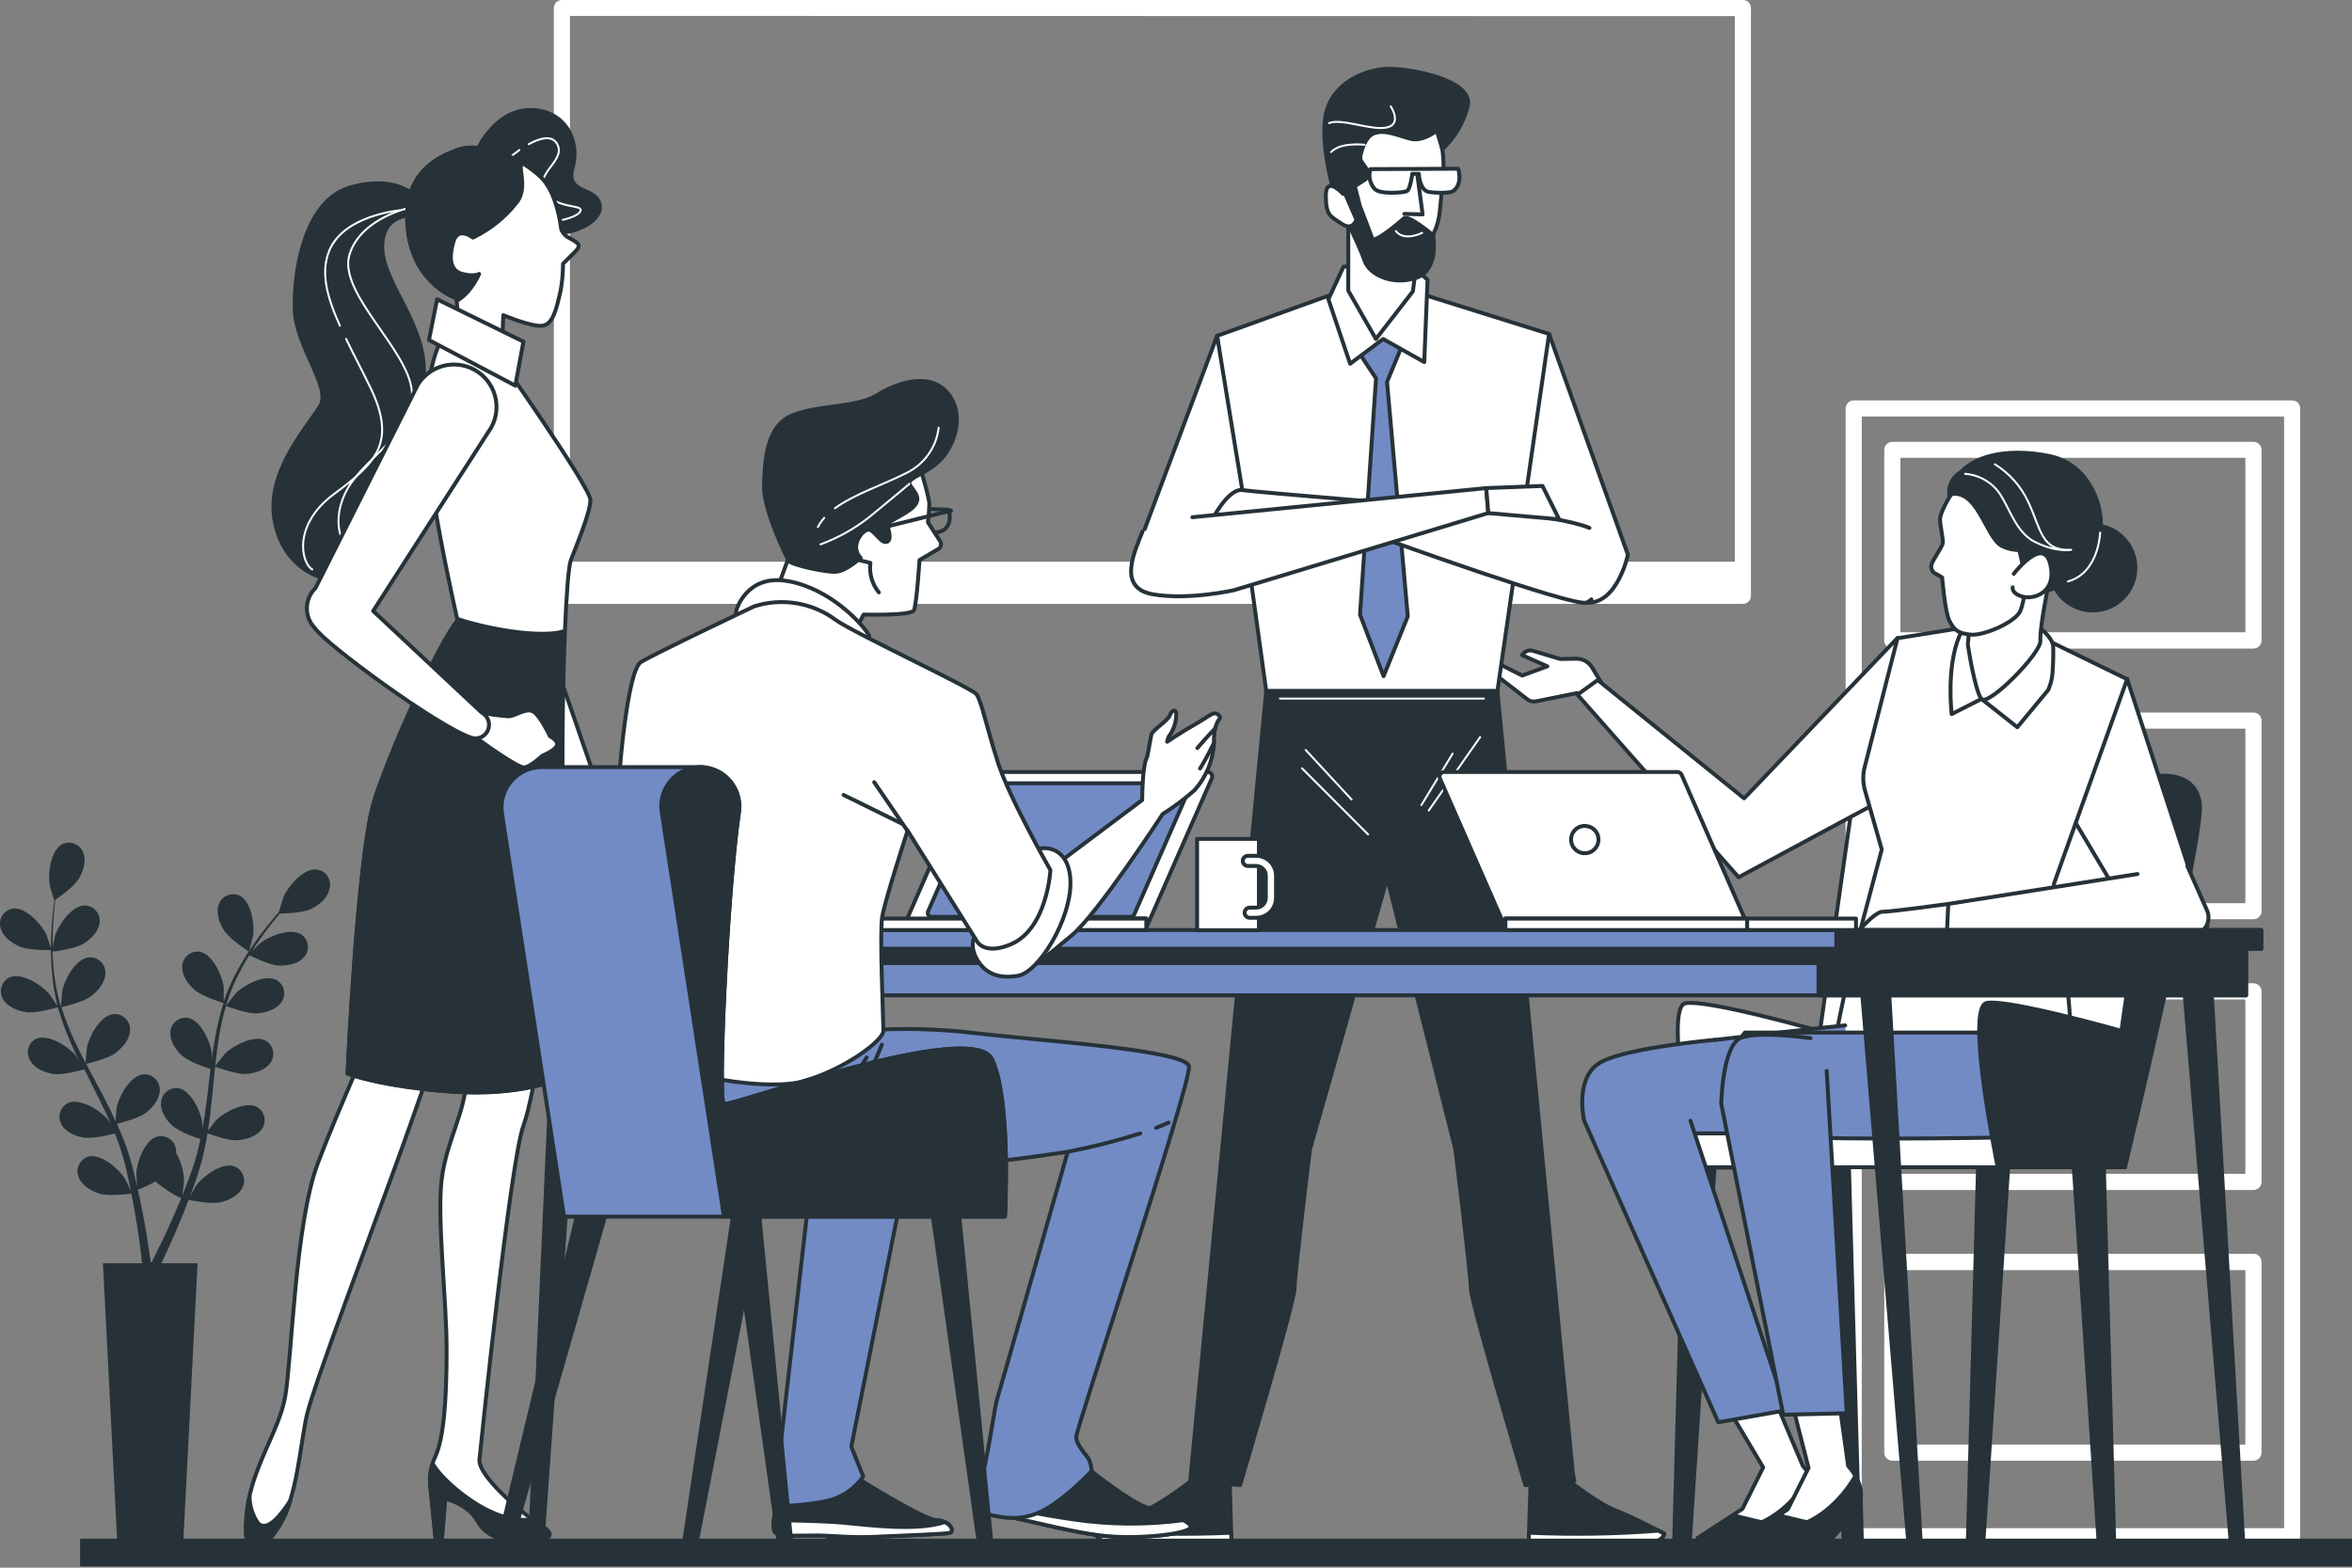 <svg width="600" height="400" viewBox="0 0 600 400" fill="none" xmlns="http://www.w3.org/2000/svg">
<rect x="0" y="0" width="600" height="400" fill="#808080" stroke="none"/>
<g clip-path="url(#clip0_403_42)">
<path d="M584.725 102.158H472.873C471.747 102.158 470.835 103.084 470.821 104.209V391.978C470.821 393.118 471.733 394.029 472.873 394.044H584.725C585.865 394.044 586.792 393.118 586.792 391.978V104.209C586.792 103.07 585.865 102.158 584.725 102.158ZM582.674 389.927H474.939V106.275H582.674V389.927Z" fill="white"/>
<path d="M482.747 165.481H574.865C576.005 165.481 576.917 164.57 576.917 163.43C576.917 163.43 576.917 163.43 576.917 163.416V114.794C576.917 113.669 576.019 112.757 574.894 112.743C574.894 112.743 574.88 112.743 574.865 112.743H482.747C481.607 112.743 480.695 113.64 480.681 114.78C480.681 114.78 480.681 114.78 480.681 114.794V163.416C480.681 164.555 481.607 165.481 482.747 165.481ZM484.799 116.817H572.799V161.321H484.799V116.817Z" fill="white"/>
<path d="M482.747 234.546H574.865C575.991 234.546 576.903 233.648 576.917 232.523C576.917 232.523 576.917 232.509 576.917 232.494V183.873C576.917 182.733 576.019 181.821 574.88 181.807C574.88 181.807 574.88 181.807 574.865 181.807H482.747C481.607 181.807 480.681 182.733 480.681 183.873V232.494C480.681 233.634 481.593 234.546 482.733 234.546C482.733 234.546 482.733 234.546 482.747 234.546ZM484.799 185.924H572.799V230.443H484.799V185.924Z" fill="white"/>
<path d="M482.747 303.624H574.865C576.005 303.624 576.917 302.713 576.917 301.573V252.937C576.917 251.798 576.005 250.886 574.865 250.886H482.747C481.607 250.886 480.695 251.798 480.681 252.937V301.573C480.681 302.713 481.607 303.624 482.747 303.624ZM484.799 255.003H572.799V299.507H484.799V255.003Z" fill="white"/>
<path d="M482.747 372.703H574.865C576.005 372.703 576.917 371.791 576.917 370.652C576.917 370.652 576.917 370.652 576.917 370.638V321.959C576.917 320.834 576.019 319.922 574.894 319.908C574.894 319.908 574.88 319.908 574.865 319.908H482.747C481.607 319.908 480.695 320.805 480.681 321.945C480.681 321.945 480.681 321.945 480.681 321.959V370.581C480.653 371.72 481.55 372.675 482.69 372.703C482.705 372.703 482.733 372.703 482.747 372.703ZM484.799 324.082H572.799V368.586H484.799V324.082Z" fill="white"/>
<path d="M444.618 -5.67324e-07H143.342C142.231 -5.67324e-07 141.319 0.883 141.291 1.994V152.033C141.291 153.173 142.202 154.084 143.342 154.084C143.342 154.084 143.342 154.084 143.357 154.084H444.618C445.743 154.084 446.655 153.187 446.669 152.062C446.669 152.062 446.669 152.047 446.669 152.033V1.994C446.641 0.883 445.729 -0.014 444.618 -5.67324e-07ZM442.552 4.117V143.329H145.394V4.06L442.552 4.117Z" fill="white"/>
<path d="M512.37 296.715L505.887 394.613C505.816 395.639 504.961 396.451 503.921 396.451C502.838 396.451 501.969 395.582 501.969 394.5C501.969 394.471 501.969 394.457 501.969 394.428L504.633 296.715H512.37Z" fill="#263238" stroke="#263238" stroke-linecap="round" stroke-linejoin="round"/>
<path d="M528.956 296.715L535.439 394.613C535.51 395.639 536.365 396.451 537.391 396.451C538.474 396.451 539.357 395.568 539.357 394.485C539.357 394.471 539.357 394.443 539.357 394.428L536.665 296.772L528.956 296.715Z" fill="#263238" stroke="#263238" stroke-linecap="round" stroke-linejoin="round"/>
<path d="M463.953 296.715L470.436 394.613C470.508 395.639 471.362 396.451 472.388 396.451C473.471 396.451 474.355 395.568 474.355 394.485C474.355 394.471 474.355 394.443 474.355 394.428L471.647 296.772L463.953 296.715Z" fill="#263238" stroke="#263238" stroke-linecap="round" stroke-linejoin="round"/>
<path d="M437.465 296.715L430.982 394.613C430.91 395.639 430.055 396.451 429.015 396.451C427.918 396.451 427.035 395.554 427.049 394.457C427.049 394.457 427.049 394.443 427.049 394.428L429.756 296.772L437.465 296.715Z" fill="#263238" stroke="#263238" stroke-linecap="round" stroke-linejoin="round"/>
<path d="M550.414 198.019C550.414 198.019 485.725 195.597 480.254 195.597C474.782 195.597 473.514 198.019 473.514 198.019L464.281 263.109C464.281 263.109 435.57 254.917 429.941 255.986C424.313 257.054 432.72 297.898 432.72 297.898H465.207L465.791 295.447H539.144L558.622 202.677C557.439 198.432 550.414 198.019 550.414 198.019Z" fill="white" stroke="#263238" stroke-linecap="round" stroke-linejoin="round"/>
<path d="M525.793 238.734C525.793 238.734 532.376 281.472 524.824 286.458C523.655 287.227 517.315 290.874 511.387 290.276C506.628 289.792 473.001 290.276 473.001 290.276C473.001 290.276 468.327 281.386 467.387 274.833C466.447 268.28 473.799 240.159 473.799 240.159L525.793 238.734Z" fill="white" stroke="#263238" stroke-linecap="round" stroke-linejoin="round"/>
<path d="M470.721 261.627C470.721 261.627 422.048 266.685 419.754 268.052C417.46 269.42 406.93 278.609 408.739 284.578C410.549 290.547 405.989 291.003 410.164 291.929C414.339 292.855 473.514 292.84 473.514 292.84" fill="#728BC5"/>
<path d="M470.721 261.627C470.721 261.627 422.048 266.685 419.754 268.052C417.46 269.42 406.93 278.609 408.739 284.578C410.549 290.547 405.989 291.003 410.164 291.929C414.339 292.855 473.514 292.84 473.514 292.84" stroke="#263238" stroke-linecap="round" stroke-linejoin="round"/>
<path d="M542.107 289.193H426.45V297.826H542.107V289.193Z" fill="white" stroke="#263238" stroke-linecap="round" stroke-linejoin="round"/>
<path d="M514.793 263.465H445.116C445.116 263.465 441.454 267.596 440.984 276.286C440.514 284.976 441.454 286.843 447.881 289.108C454.307 291.373 511.387 290.219 511.387 290.219" fill="#728BC5"/>
<path d="M514.793 263.465H445.116C445.116 263.465 441.454 267.596 440.984 276.286C440.514 284.976 441.454 286.843 447.881 289.108C454.307 291.373 511.387 290.219 511.387 290.219" stroke="#263238" stroke-linecap="round" stroke-linejoin="round"/>
<path d="M459.892 374.014L452.597 356.733L440.642 358.999L449.79 374.413L444.518 384.969L433.119 392.42C433.119 392.42 431.794 393.73 437.493 393.289C443.193 392.847 455.019 393.289 455.019 393.289L462.471 384.527C462.471 384.527 465.179 380.068 459.892 374.014Z" fill="white" stroke="#263238" stroke-linecap="round" stroke-linejoin="round"/>
<path d="M463.084 381.564L463.383 392.861H461.602L459.223 387.22L463.084 381.564Z" fill="#263238" stroke="#263238" stroke-linecap="round" stroke-linejoin="round"/>
<path d="M455.033 393.346L462.486 384.584C462.486 384.584 464.409 381.322 461.759 376.621C456.458 385.681 449.405 388.402 449.405 388.402L442.053 386.636L433.133 392.477C433.133 392.477 431.808 393.787 437.507 393.346C443.207 392.904 455.033 393.346 455.033 393.346Z" fill="#263238" stroke="#263238" stroke-linecap="round" stroke-linejoin="round"/>
<path d="M431.238 285.959L455.675 359.825L438.334 362.902L404.137 285.974C404.137 285.974 401.387 274.491 408.725 270.83C416.063 267.169 437.65 265.317 437.65 265.317" fill="#728BC5"/>
<path d="M431.238 285.959L455.675 359.825L438.334 362.902L404.137 285.974C404.137 285.974 401.387 274.491 408.725 270.83C416.063 267.169 437.65 265.317 437.65 265.317" stroke="#263238" stroke-linecap="round" stroke-linejoin="round"/>
<path d="M509.62 297.812C509.62 297.812 501.199 256.912 506.842 255.9C512.484 254.889 541.181 263.023 541.181 263.023L550.414 198.019C550.414 198.019 560.161 196.48 561.187 205.142C562.212 213.804 542.107 297.812 542.107 297.812H509.62Z" fill="#263238" stroke="#263238" stroke-linecap="round" stroke-linejoin="round"/>
<path d="M410.463 177.391L406.117 170.268C405.263 168.886 403.738 168.046 402.114 168.074L398.024 168.145L391.028 166.051C390.116 165.78 389.147 166.094 388.549 166.835L388.292 167.162L394.733 170.011L388.307 172.376L381.481 168.915C380.926 168.63 380.242 168.786 379.871 169.285C379.444 169.841 379.544 170.653 380.099 171.08L389.646 178.445C390.244 178.915 391.028 179.1 391.783 178.958L402.342 176.835L405.291 180.055L410.463 177.391Z" fill="white" stroke="#263238" stroke-linecap="round" stroke-linejoin="round"/>
<path d="M484.072 162.775L444.931 203.703L407.571 173.516L402.413 177.263L443.52 223.833L479.157 204.643L484.072 162.775Z" fill="white" stroke="#263238" stroke-linecap="round" stroke-linejoin="round"/>
<path d="M542.635 173.231L563.153 236.269L545.456 236.782L527.859 207.193C527.859 207.193 537.747 177.348 542.635 173.231Z" fill="white" stroke="#263238" stroke-linecap="round" stroke-linejoin="round"/>
<path d="M520.307 162.404L542.635 173.302L523.94 225.571L526.149 240.144L473.799 240.23L480.04 216.752L475.765 201.709C475.21 199.757 475.181 197.691 475.68 195.725L484.058 162.846L506.058 159.313L520.307 162.404Z" fill="white" stroke="#263238" stroke-linecap="round" stroke-linejoin="round"/>
<path d="M519.238 159.341C519.238 159.341 523.627 162.304 523.769 164.94C523.841 166.493 523.769 169.214 523.627 171.294C523.556 172.918 523.171 174.513 522.53 176.009L514.622 185.554L505.474 178.331L497.879 182.206C497.879 182.206 496.455 170.567 499.775 162.447C503.094 154.327 517.543 157.304 519.238 159.341Z" fill="white" stroke="#263238" stroke-linecap="round" stroke-linejoin="round"/>
<path d="M525.522 136.761C525.522 136.761 523.727 143.215 522.886 147.489C522.045 151.762 520.35 160.31 520.506 163.515C520.663 166.721 507.17 180.368 505.474 178.331C503.778 176.294 501.997 164.456 501.997 164.456L503.679 145.309C503.679 145.309 521.262 125.835 525.522 136.761Z" fill="white" stroke="#263238" stroke-linecap="round" stroke-linejoin="round"/>
<path d="M497.324 126.789C497.324 126.789 494.916 130.764 494.916 132.488C494.916 134.211 495.756 137.588 495.614 138.571C495.471 139.554 493.078 142.844 492.764 143.956C492.436 144.896 492.864 145.922 493.747 146.363C494.331 146.662 494.901 146.99 495.443 147.346C495.443 147.346 496.155 156.122 497.295 158.387C498.435 160.652 499.418 161.649 502.809 161.934C506.201 162.219 514.28 158.672 515.405 155.837C516.531 153.002 516.688 149.611 516.83 145.508C516.973 141.406 514.137 135.536 512.014 129.938C509.891 124.339 501 121.262 497.324 126.789Z" fill="white" stroke="#263238" stroke-linecap="round" stroke-linejoin="round"/>
<path d="M533.872 155.765C539.876 155.765 544.743 150.899 544.743 144.896C544.743 138.893 539.876 134.026 533.872 134.026C527.867 134.026 523 138.893 523 144.896C523 150.899 527.867 155.765 533.872 155.765Z" fill="#263238" stroke="#263238" stroke-linecap="round" stroke-linejoin="round"/>
<path d="M497.267 126.177C497.267 126.177 501.641 122.401 509.506 129.909C517.372 137.417 514.379 148.272 519.637 150.523C524.895 152.774 534.627 141.519 535.753 135.907C536.878 130.294 533.501 118.655 523 116.404C512.499 114.153 499.632 115.692 497.267 126.177Z" fill="#263238" stroke="#263238" stroke-linecap="round" stroke-linejoin="round"/>
<path d="M497.267 126.177C496.925 122.971 499.261 120.094 502.467 119.752C502.938 119.695 503.422 119.709 503.892 119.78C511.017 120.165 511.758 131.405 515.505 135.907C519.252 140.408 521.133 139.653 521.133 139.653C521.133 139.653 514.764 141.52 510.632 139.269C506.5 137.018 504.505 124.325 497.267 126.177Z" fill="#263238" stroke="#263238" stroke-linecap="round" stroke-linejoin="round"/>
<path d="M508.908 118.47C512.655 120.792 515.633 124.168 517.457 128.171C520.692 135.023 520.692 140.679 528.372 140.28C528.372 140.28 524.738 141.092 519.082 138.257C513.425 135.422 512.214 127.359 508.58 124.125C506.6 122.245 504.035 121.105 501.313 120.891" stroke="white" stroke-width="0.5" stroke-linecap="round" stroke-linejoin="round"/>
<path d="M535.753 135.907C535.753 135.907 535.425 146.192 527.531 148.358" stroke="white" stroke-width="0.5" stroke-linecap="round" stroke-linejoin="round"/>
<path d="M513.724 146.406C513.724 146.406 521.247 136.562 523.014 143.913C524.781 151.264 518.74 153.059 515.89 152.218C513.04 151.378 513.439 149.853 513.439 149.853" fill="white"/>
<path d="M513.724 146.406C513.724 146.406 521.247 136.562 523.014 143.913C524.781 151.264 518.74 153.059 515.89 152.218C513.04 151.378 513.439 149.853 513.439 149.853" stroke="#263238" stroke-linecap="round" stroke-linejoin="round"/>
<path d="M496.982 230.642C496.982 230.642 482.619 232.637 480.225 232.637C477.831 232.637 471.847 240.216 471.847 240.216H498.179L496.982 230.642Z" fill="white" stroke="#263238" stroke-linecap="round" stroke-linejoin="round"/>
<path d="M557.995 220.984L563.153 232.608C563.965 235.002 562.668 237.609 560.275 238.421C559.819 238.577 559.348 238.649 558.878 238.663L496.611 239.019L497.01 230.642L545.285 223.006" fill="white"/>
<path d="M557.995 220.984L563.153 232.608C563.965 235.002 562.668 237.609 560.275 238.421C559.819 238.577 559.348 238.649 558.878 238.663L496.611 239.019L497.01 230.642L545.285 223.006" stroke="#263238" stroke-linecap="round" stroke-linejoin="round"/>
<path d="M474.654 381.564L474.953 392.861H473.172L470.792 387.22L474.654 381.564Z" fill="#263238" stroke="#263238" stroke-linecap="round" stroke-linejoin="round"/>
<path d="M471.462 374.014L469.168 357.574L457.228 358.343L461.36 374.527L456.088 385.083L444.689 392.534C444.689 392.534 443.378 393.844 449.077 393.403C454.777 392.961 466.603 393.403 466.603 393.403L474.056 384.641C474.056 384.641 476.749 380.068 471.462 374.014Z" fill="white" stroke="#263238" stroke-linecap="round" stroke-linejoin="round"/>
<path d="M466.603 393.346L474.056 384.584C474.056 384.584 475.979 381.322 473.315 376.621C468.014 385.681 460.961 388.402 460.961 388.402L453.623 386.636L444.689 392.477C444.689 392.477 443.378 393.787 449.077 393.346C454.777 392.904 466.603 393.346 466.603 393.346Z" fill="#263238" stroke="#263238" stroke-linecap="round" stroke-linejoin="round"/>
<path d="M465.991 273.238L471.106 360.594L454.905 360.979L439.089 281.614C439.089 281.614 439.388 266.499 444.219 264.761C449.049 263.023 461.873 264.89 461.873 264.89" fill="#728BC5"/>
<path d="M465.991 273.238L471.106 360.594L454.905 360.979L439.089 281.614C439.089 281.614 439.388 266.499 444.219 264.761C449.049 263.023 461.873 264.89 461.873 264.89" stroke="#263238" stroke-linecap="round" stroke-linejoin="round"/>
<path d="M395.174 85.205L415.279 141.548C415.279 141.548 412.629 154.298 404.65 153.771C396.671 153.244 394.547 142.075 392.424 140.48C390.301 138.884 387.11 126.661 387.11 126.661L395.174 85.205Z" fill="white" stroke="#263238" stroke-linecap="round" stroke-linejoin="round"/>
<path d="M343.167 73.908L310.48 85.704L323.019 176.322H381.994L395.174 85.205L359.895 74.165L343.167 73.908Z" fill="white" stroke="#263238" stroke-linecap="round" stroke-linejoin="round"/>
<path d="M346.316 89.436L351.032 96.545L346.942 156.834L352.955 172.533L359.125 157.261L353.839 97.442L358.085 87.171L352.2 79.436L346.316 89.436Z" fill="#728BC5" stroke="#263238" stroke-linecap="round" stroke-linejoin="round"/>
<path d="M352.841 86.502L344.42 92.812L338.878 76.358L342.739 68.025L359.966 67.611L364.169 71.387L363.329 92.385L352.841 86.502Z" fill="white" stroke="#263238" stroke-linecap="round" stroke-linejoin="round"/>
<path d="M361.747 63.751L360.436 74.335L351.003 86.502L343.95 74.165V54.32C343.95 54.32 356.304 57.411 361.747 63.751Z" fill="white" stroke="#263238" stroke-linecap="round" stroke-linejoin="round"/>
<path d="M339.106 41.755C339.106 32.139 346.116 24.346 354.779 24.346C363.442 24.346 368.244 32.566 368.244 42.182C368.244 45.288 367.603 50.616 367.347 53.451C366.905 58.294 365.437 60.346 362.573 64.691C353.183 78.937 345.475 58.038 341.528 51.015C339.932 48.194 339.091 45.003 339.106 41.755Z" fill="white" stroke="#263238" stroke-linecap="round" stroke-linejoin="round"/>
<path d="M361.59 44.775L362.915 54.705L358.256 54.576" fill="white"/>
<path d="M361.59 44.775L362.915 54.705L358.256 54.576" stroke="#263238" stroke-linecap="round" stroke-linejoin="round"/>
<path d="M371.992 43.051L349.593 43.151C349.037 44.918 349.45 46.855 350.704 48.237C352.129 49.661 357.928 49.163 358.854 48.792C359.781 48.422 360.279 44.348 360.279 44.348H361.946C361.946 44.348 362.132 48.621 364.525 48.978C366.919 49.334 370.04 49.22 370.638 48.792C373.288 47.012 371.992 43.051 371.992 43.051Z" fill="white" stroke="#263238" stroke-linecap="round" stroke-linejoin="round"/>
<path d="M341.87 52.625C341.87 52.625 346.914 62.953 348.111 66.529C349.308 70.104 355.235 72.897 361.234 70.902C367.233 68.908 365.608 60.032 365.608 60.032C365.608 60.032 359.239 54.591 358.057 55.759C356.874 56.927 350.49 62.127 350.091 60.93C349.693 59.733 346.914 52.582 346.914 52.582L345.617 47.51L348.282 45.801C349.08 45.131 349.237 43.977 348.638 43.123L347.384 41.313C347.071 40.872 346.957 40.316 347.057 39.775C347.384 38.222 348.282 35.002 350.362 34.076C353.212 32.894 356.674 34.618 359.866 35.416C363.058 36.213 366.52 33.336 366.52 33.336L367.945 38.065C371.108 35.102 373.345 31.298 374.414 27.096C376.01 20.329 359.695 17.551 354.466 17.551C349.237 17.551 340.944 20.4 338.55 27.894C336.156 35.387 340.459 51.285 341.87 52.625Z" fill="#263238" stroke="#263238" stroke-linecap="round" stroke-linejoin="round"/>
<path d="M354.779 27.139C354.779 27.139 357.743 31.583 353.853 32.509C349.963 33.435 342.383 30.102 339.049 31.398" stroke="white" stroke-width="0.5" stroke-linecap="round" stroke-linejoin="round"/>
<path d="M348.111 36.94C348.111 36.94 342.012 36.199 339.562 38.792" stroke="white" stroke-width="0.5" stroke-linecap="round" stroke-linejoin="round"/>
<path d="M362.787 59.406C362.787 59.406 358.299 61.742 356.076 58.964" stroke="white" stroke-width="0.5" stroke-linecap="round" stroke-linejoin="round"/>
<path d="M342.625 49.476C342.625 49.476 338.222 44.633 338.222 49.918C338.222 55.203 339.547 55.203 342.183 57.041C344.819 58.879 345.717 56.599 345.717 56.599" fill="white"/>
<path d="M342.625 49.476C342.625 49.476 338.222 44.633 338.222 49.918C338.222 55.203 339.547 55.203 342.183 57.041C344.819 58.879 345.717 56.599 345.717 56.599" stroke="#263238" stroke-linecap="round" stroke-linejoin="round"/>
<path d="M401.415 377.86H401.615L401.23 375.923L381.994 176.337H323.019L303.626 377.846H303.84L316.35 378.914C316.35 378.914 330.229 332.33 330.229 328.854C330.229 325.378 334.19 293.239 334.19 293.239L353.867 224.075L371.265 293.239C371.265 293.239 375.226 325.449 375.226 328.854C375.226 332.259 389.119 378.943 389.119 378.943L400.888 377.931H401.415V377.86Z" fill="#263238" stroke="#263238" stroke-linecap="round" stroke-linejoin="round"/>
<path d="M377.591 188.075L364.468 206.809" stroke="white" stroke-width="0.5" stroke-linecap="round" stroke-linejoin="round"/>
<path d="M370.567 192.292L362.602 205.413" stroke="white" stroke-width="0.5" stroke-linecap="round" stroke-linejoin="round"/>
<path d="M333.093 191.366L344.791 204.002" stroke="white" stroke-width="0.5" stroke-linecap="round" stroke-linejoin="round"/>
<path d="M332.152 196.039L349.009 212.906" stroke="white" stroke-width="0.5" stroke-linecap="round" stroke-linejoin="round"/>
<path d="M326.524 178.246H378.532" stroke="white" stroke-width="0.5" stroke-linecap="round" stroke-linejoin="round"/>
<path d="M303.84 377.846C303.84 377.846 296.331 383.758 291.999 385.382C287.668 387.006 279.574 391.323 279.574 391.323C279.574 391.323 279.574 394.029 286.599 394.029H314.17L313.7 377.846H303.84Z" fill="#263238" stroke="#263238" stroke-linecap="round" stroke-linejoin="round"/>
<path d="M314.071 391.08C303.056 391.579 292.028 391.408 281.042 390.553L279.617 391.323C279.617 391.323 279.617 394.029 286.642 394.029H314.213L314.071 391.08Z" fill="white" stroke="#263238" stroke-linecap="round" stroke-linejoin="round"/>
<path d="M400.276 377.846C400.276 377.846 407.799 383.758 412.116 385.382C416.434 387.006 424.555 391.323 424.555 391.323C424.555 391.323 424.555 394.029 417.517 394.029H389.959L390.458 377.846H400.276Z" fill="#263238" stroke="#263238" stroke-linecap="round" stroke-linejoin="round"/>
<path d="M390.045 391.08C401.059 391.579 412.088 391.408 423.074 390.553L424.498 391.323C424.498 391.323 424.498 394.029 417.46 394.029H389.959L390.045 391.08Z" fill="white" stroke="#263238" stroke-linecap="round" stroke-linejoin="round"/>
<path d="M310.48 85.704L288.765 143.671H309.597L317.376 127.858L310.48 85.704Z" fill="white" stroke="#263238" stroke-linecap="round" stroke-linejoin="round"/>
<path d="M405.476 134.696C396.785 131.106 368.9 129.325 367.446 129.325C365.993 129.325 320.668 125.593 316.949 125.051C313.23 124.51 308.97 133.029 308.97 133.029L328.633 132.488L352.556 137.274C352.556 137.274 401.002 154.811 404.65 153.757C405.149 153.586 405.59 153.301 405.961 152.931" fill="white"/>
<path d="M405.476 134.696C396.785 131.106 368.9 129.325 367.446 129.325C365.993 129.325 320.668 125.593 316.949 125.051C313.23 124.51 308.97 133.029 308.97 133.029L328.633 132.488L352.556 137.274C352.556 137.274 401.002 154.811 404.65 153.757C405.149 153.586 405.59 153.301 405.961 152.931" stroke="#263238" stroke-linecap="round" stroke-linejoin="round"/>
<path d="M304.182 131.975L379.13 124.538L379.672 130.906L314.812 150.58C314.812 150.58 303.128 153.23 294.08 151.634C285.032 150.039 289.306 141.007 291.429 135.693" fill="white"/>
<path d="M304.182 131.975L379.13 124.538L379.672 130.906L314.812 150.58C314.812 150.58 303.128 153.23 294.08 151.634C285.032 150.039 289.306 141.007 291.429 135.693" stroke="#263238" stroke-linecap="round" stroke-linejoin="round"/>
<path d="M379.145 124.538L393.493 123.997L397.739 132.502L379.672 130.921L379.145 124.538Z" fill="white" stroke="#263238" stroke-linecap="round" stroke-linejoin="round"/>
<path d="M474.711 249.533L486.951 395.226C487.079 396.109 487.905 396.708 488.774 396.579C488.803 396.579 488.831 396.579 488.874 396.565C489.629 396.38 490.142 395.668 490.057 394.884L481.721 249.575L474.711 249.533Z" fill="#263238" stroke="#263238" stroke-linecap="round" stroke-linejoin="round"/>
<path d="M556.969 249.533L569.251 395.71C569.365 396.579 570.177 397.192 571.047 397.078C571.089 397.078 571.132 397.078 571.175 397.05C571.93 396.864 572.443 396.152 572.357 395.369L563.993 249.533H556.969Z" fill="#263238" stroke="#263238" stroke-linecap="round" stroke-linejoin="round"/>
<path d="M217.507 249.533L211.109 393.958C211.038 394.742 211.551 395.454 212.306 395.653C213.118 395.867 213.959 395.369 214.159 394.557C214.173 394.485 214.187 394.414 214.201 394.343L224.56 249.533H217.507Z" fill="#263238" stroke="#263238" stroke-linecap="round" stroke-linejoin="round"/>
<path d="M141.689 249.532L135.249 393.417C135.178 394.2 135.691 394.913 136.46 395.112C137.287 395.312 138.113 394.813 138.327 393.987C138.341 393.93 138.355 393.858 138.355 393.801L148.671 249.475L141.689 249.532Z" fill="#263238" stroke="#263238" stroke-linecap="round" stroke-linejoin="round"/>
<path d="M572.984 241.455H137.13V253.963H572.984V241.455Z" fill="#728BC5" stroke="#263238" stroke-linecap="round" stroke-linejoin="round"/>
<path d="M572.984 241.455H137.13V245.743H572.984V241.455Z" fill="#263238" stroke="#263238" stroke-linecap="round" stroke-linejoin="round"/>
<path d="M572.97 241.455H463.91V253.963H572.97V241.455Z" fill="#263238" stroke="#263238" stroke-linecap="round" stroke-linejoin="round"/>
<path d="M576.86 237.295H133.24V242.068H576.86V237.295Z" fill="#728BC5" stroke="#263238" stroke-linecap="round" stroke-linejoin="round"/>
<path d="M576.846 237.295H468.456V242.068H576.846V237.295Z" fill="#263238" stroke="#263238" stroke-linecap="round" stroke-linejoin="round"/>
<path d="M232.055 236.868H291.586C292.056 236.868 292.47 236.597 292.655 236.17L309.141 198.589C309.397 198.005 309.126 197.321 308.542 197.079C308.4 197.022 308.243 196.979 308.072 196.979H248.541C248.085 196.979 247.672 197.25 247.486 197.663L231.058 235.244C230.801 235.828 231.058 236.512 231.642 236.768C231.77 236.825 231.912 236.854 232.055 236.868Z" fill="white" stroke="#263238" stroke-linecap="round" stroke-linejoin="round"/>
<path d="M237.641 233.933H288.437C288.822 233.933 289.178 233.705 289.335 233.349L303.398 201.281C303.641 200.797 303.441 200.199 302.957 199.956C302.814 199.885 302.657 199.843 302.501 199.857H251.704C251.305 199.857 250.949 200.085 250.792 200.455L236.757 232.551C236.543 233.05 236.757 233.634 237.256 233.848C237.37 233.905 237.512 233.933 237.641 233.933Z" fill="#728BC5" stroke="#263238" stroke-linecap="round" stroke-linejoin="round"/>
<path d="M292.413 234.375H202.973V237.295H292.413V234.375Z" fill="white" stroke="#263238" stroke-linecap="round" stroke-linejoin="round"/>
<path d="M292.427 234.375H249.068V237.295H292.427V234.375Z" fill="white" stroke="#263238" stroke-linecap="round" stroke-linejoin="round"/>
<path d="M321.152 214.046H305.379V237.352H321.152V214.046Z" fill="white" stroke="#263238" stroke-linecap="round" stroke-linejoin="round"/>
<path d="M320.454 234.175H318.801C318.089 234.175 317.505 233.591 317.505 232.879C317.505 232.167 318.089 231.583 318.801 231.583H320.454C321.808 231.583 322.905 230.471 322.919 229.118V223.42C322.919 222.066 321.808 220.969 320.454 220.955H318.331C317.619 220.955 317.034 220.371 317.034 219.659C317.034 218.946 317.619 218.362 318.331 218.362H320.454C323.247 218.362 325.512 220.627 325.512 223.42V229.118C325.512 231.91 323.247 234.175 320.454 234.175Z" fill="white" stroke="#263238" stroke-linecap="round" stroke-linejoin="round"/>
<path d="M444.39 236.868H384.858C384.402 236.868 383.989 236.597 383.804 236.17L367.318 198.589C367.062 198.005 367.332 197.321 367.917 197.079C368.059 197.022 368.216 196.979 368.373 196.979H427.904C428.36 196.979 428.787 197.25 428.972 197.663L445.458 235.244C445.715 235.842 445.43 236.526 444.846 236.782C444.703 236.839 444.546 236.868 444.39 236.882V236.868Z" fill="white" stroke="#263238" stroke-linecap="round" stroke-linejoin="round"/>
<path d="M473.471 234.375H384.032V237.295H473.471V234.375Z" fill="white" stroke="#263238" stroke-linecap="round" stroke-linejoin="round"/>
<path d="M445.701 234.375H384.032V237.295H445.701V234.375Z" fill="white" stroke="#263238" stroke-linecap="round" stroke-linejoin="round"/>
<path d="M407.371 212.578C408.283 214.288 407.628 216.411 405.918 217.308C404.208 218.22 402.085 217.565 401.188 215.855C400.29 214.174 400.917 212.08 402.584 211.154C404.308 210.228 406.445 210.869 407.386 212.578H407.371Z" fill="white" stroke="#263238" stroke-linecap="round" stroke-linejoin="round"/>
<path d="M128.994 101.958L133.382 145.309L153.331 203.048L146.505 206.951L123.081 154.099L111.382 108.725C111.382 108.725 110.399 95.078 115.286 93.055C120.174 91.032 127.042 93.183 128.994 101.958Z" fill="white" stroke="#263238" stroke-linecap="round" stroke-linejoin="round"/>
<path d="M153.388 203.105C153.388 203.105 157.776 212.379 158.275 214.815C158.774 217.251 159.272 222.223 157.349 224.445C155.026 227.124 152.903 225.058 152.903 225.058C152.903 225.058 147.047 223.633 147.047 218.718C147.047 213.804 146.562 207.008 146.562 207.008L153.388 203.105Z" fill="white" stroke="#263238" stroke-linecap="round" stroke-linejoin="round"/>
<path d="M148.6 217.65L156.821 219.787" stroke="#263238" stroke-linecap="round" stroke-linejoin="round"/>
<path d="M150.566 212.108L152.903 215.784C152.903 215.784 147.46 225.086 150.381 222.65C153.302 220.214 158.759 217.251 158.275 214.815C157.448 212.265 156.366 209.8 155.026 207.464" fill="white"/>
<path d="M150.566 212.108L152.903 215.784C152.903 215.784 147.46 225.086 150.381 222.65C153.302 220.214 158.759 217.251 158.275 214.815C157.448 212.265 156.366 209.8 155.026 207.464" stroke="#263238" stroke-linecap="round" stroke-linejoin="round"/>
<path d="M105.669 49.861C105.669 49.861 100.653 44.447 89.083 47.923C77.513 51.4 74.834 69.919 75.191 79.165C75.547 88.41 84.452 98.839 81.759 103.469C79.066 108.098 69.021 118.897 69.79 130.536C70.56 142.175 80.206 151.363 94.099 147.118C107.991 142.873 105.669 125.877 102.904 119.666C100.14 113.455 105.996 110.791 107.92 97.286C109.844 83.781 97.504 72.597 97.504 62.953C97.504 53.308 107.478 54.861 107.478 54.861L105.669 49.861Z" fill="#263238" stroke="#263238" stroke-linecap="round" stroke-linejoin="round"/>
<path d="M88.285 86.473C90.109 90.234 92.232 94.251 94.341 98.582C101.38 112.942 95.88 118.128 85.179 126.077C74.478 134.026 76.929 143.799 79.679 145.309" stroke="white" stroke-width="0.5" stroke-linecap="round" stroke-linejoin="round"/>
<path d="M101.992 53.665C101.992 53.665 87.63 54.89 83.954 64.05C81.731 69.62 83.441 75.86 86.718 83.125" stroke="white" stroke-width="0.5" stroke-linecap="round" stroke-linejoin="round"/>
<path d="M91.491 141.733C92.603 142.146 93.771 142.332 94.954 142.275" stroke="white" stroke-width="0.5" stroke-linecap="round" stroke-linejoin="round"/>
<path d="M105.669 52.71C105.669 52.71 92.218 55.146 89.168 64.919C86.119 74.692 104.144 89.137 105.056 99.765C105.968 110.392 93.13 116.603 88.57 124.852C85.364 130.636 85.72 137.004 89.097 140.209" stroke="white" stroke-width="0.5" stroke-linecap="round" stroke-linejoin="round"/>
<path d="M140.179 249.404C140.179 249.404 136.859 278.067 133.525 287.213C130.191 296.359 122.724 368.23 122.311 372.39C121.898 376.55 133.112 386.094 137.685 389.015C142.259 391.935 140.179 392.747 135.192 393.16C130.205 393.574 124.391 392.747 121.898 388.174C119.404 383.601 113.577 382.362 113.577 382.362L112.75 392.334H111.083L109.843 379.869C109.416 377.034 109.843 374.142 111.083 371.564C113.163 366.991 113.933 357.432 113.933 344.496C113.933 331.561 111.439 310.833 112.679 300.861C113.919 290.889 118.92 283.409 118.92 275.104C118.92 266.799 119.333 254.333 119.333 254.333L140.179 249.404Z" fill="white" stroke="#263238" stroke-linecap="round" stroke-linejoin="round"/>
<path d="M109.844 379.869C109.516 377.732 109.687 375.538 110.371 373.472C112.95 377.832 120.345 383.744 126.044 386.094C129.136 387.434 132.499 388.003 135.862 387.747C136.531 388.246 137.158 388.673 137.686 389.015C142.259 391.864 140.179 392.747 135.192 393.16C130.205 393.574 124.391 392.747 121.898 388.174C119.404 383.601 113.577 382.362 113.577 382.362L112.75 392.334H111.083L109.844 379.869Z" fill="#263238" stroke="#263238" stroke-linecap="round" stroke-linejoin="round"/>
<path d="M116.07 253.977C116.07 253.977 108.946 275.161 102.363 293.439C95.78 311.716 79.921 353.685 78.254 361.164C76.587 368.643 75.76 382.362 71.13 389.428C66.499 396.494 61.982 399.813 62.808 387.348C63.635 374.883 71.13 365.737 72.782 356.178C74.435 346.619 75.276 312.144 81.09 296.772C86.903 281.401 93.144 268.936 93.913 264.363C94.483 259.818 94.754 255.231 94.74 250.644L116.07 253.977Z" fill="white" stroke="#263238" stroke-linecap="round" stroke-linejoin="round"/>
<path d="M63.663 382.006C63.72 384.356 64.461 386.636 65.772 388.587C68.166 391.266 72.027 386.066 74.036 382.889C73.381 385.183 72.426 387.377 71.187 389.414C66.613 396.466 62.039 399.799 62.865 387.334C63.008 385.539 63.264 383.758 63.663 382.006Z" fill="#263238" stroke="#263238" stroke-linecap="round" stroke-linejoin="round"/>
<path d="M112.793 86.758C112.793 86.758 110.299 88.838 108.632 102.97C106.965 117.102 117.367 161.136 117.367 161.136C117.367 161.136 99.499 190.397 95.338 204.943C91.178 219.488 88.684 273.979 88.684 273.979C88.684 273.979 97.419 277.312 115.286 278.552C133.154 279.791 142.715 275.232 142.715 275.232C142.715 275.232 143.542 197.463 143.542 185.483C143.542 173.502 144.382 146.249 145.622 142.93C146.862 139.611 150.609 130.878 150.609 127.558C150.609 124.239 125.617 88.838 125.617 88.838L112.793 86.758Z" fill="white" stroke="#263238" stroke-linecap="round" stroke-linejoin="round"/>
<path d="M95.296 204.943C98.573 193.546 112.138 163.23 116.982 158.016C124.349 160.467 137.785 162.888 143.784 161.093C143.599 165.367 143.499 181.323 143.499 185.411C143.499 197.463 142.673 275.161 142.673 275.161C142.673 275.161 133.112 279.734 115.244 278.48C97.376 277.227 88.641 273.907 88.641 273.907C88.641 273.907 91.135 219.488 95.296 204.943Z" fill="#263238" stroke="#263238" stroke-linecap="round" stroke-linejoin="round"/>
<path d="M122.012 37.78C122.012 37.78 126.472 28.065 135.292 28.065C144.112 28.065 148.03 35.9 146.078 42.752C144.126 49.605 151.948 47.653 152.932 52.069C153.915 56.485 146.562 59.406 142.644 59.406C138.726 59.406 122.012 37.78 122.012 37.78Z" fill="#263238" stroke="#263238" stroke-linecap="round" stroke-linejoin="round"/>
<path d="M134.893 36.783C137.514 35.358 140.592 34.333 142.017 36.555C144.767 40.829 136.218 44.191 138.968 48.778C141.718 53.365 148.443 52.14 148.13 53.665C147.816 55.189 143.556 56.101 143.556 56.101" stroke="white" stroke-width="0.5" stroke-linecap="round" stroke-linejoin="round"/>
<path d="M130.404 39.889C130.404 39.889 131.245 39.162 132.499 38.279" stroke="white" stroke-width="0.5" stroke-linecap="round" stroke-linejoin="round"/>
<path d="M144.625 60.389C143.998 59.919 143.513 59.306 143.2 58.594C142.487 53.337 140.948 48.166 138.042 45.26C133.639 41.114 128.039 38.493 122.04 37.78C120.259 37.524 118.45 37.681 116.754 38.265C109.188 40.914 102.691 46.143 104.087 58.75C105.626 72.64 116.441 76.116 116.441 76.116L117.21 84.664L128.011 89.678L128.395 80.418C128.395 80.418 135.719 83.496 138.369 83.111C141.02 82.726 141.846 79.25 143 74.236C143.428 71.942 143.627 69.62 143.627 67.298L146.862 64.078C148.7 62.212 146.89 61.756 144.625 60.389Z" fill="white" stroke="#263238" stroke-linecap="round" stroke-linejoin="round"/>
<path d="M104.058 58.75C102.634 46.143 109.16 40.914 116.726 38.265C118.421 37.681 120.231 37.524 122.012 37.78C126.101 38.322 130.034 39.689 133.582 41.798C131.416 41.356 135.106 47.724 131.715 51.77C128.752 55.531 124.961 58.551 120.644 60.631C120.644 60.631 116.797 57.539 115.628 61.785C114.46 66.03 114.859 69.107 117.951 69.891C121.043 70.674 122.226 69.891 122.226 69.891C122.226 69.891 120.174 74.749 116.526 76.757V76.059C116.526 76.059 105.669 72.654 104.058 58.75Z" fill="#263238" stroke="#263238" stroke-linecap="round" stroke-linejoin="round"/>
<path d="M133.525 87.171L131.459 98.397L109.43 86.758L111.511 76.373L133.525 87.171Z" fill="white" stroke="#263238" stroke-linecap="round" stroke-linejoin="round"/>
<path d="M122.881 181.821C125.161 182.306 127.483 182.619 129.806 182.762C131.616 182.648 134.081 180.61 135.904 181.479C137.728 182.348 140.279 187.833 140.279 187.833C140.279 187.833 142.701 189.058 142.003 190.355C141.305 191.651 138.312 192.848 138.312 192.848C138.312 192.848 135.463 195.54 133.81 195.811C132.157 196.082 122.083 188.688 122.083 188.688L122.881 181.821Z" fill="white" stroke="#263238" stroke-linecap="round" stroke-linejoin="round"/>
<path d="M123.95 187.149C125.189 185.668 124.976 183.474 123.494 182.234C123.308 182.078 123.095 181.935 122.881 181.821L95.196 155.894L125.346 109.024C128.196 103.768 126.258 97.186 120.986 94.323C115.942 91.587 109.644 93.254 106.609 98.126L80.477 150.053C77.656 152.802 77.541 157.304 80.249 160.167L80.349 160.267C82.97 164.313 111.81 185.468 120.245 188.232C121.584 188.659 123.052 188.232 123.95 187.149Z" fill="white" stroke="#263238" stroke-linecap="round" stroke-linejoin="round"/>
<path d="M233.494 115.392C233.494 115.392 237.07 126.461 237.07 128.613C237.042 130.165 236.928 131.718 236.714 133.257L239.863 138.143C240.248 138.799 240.048 139.639 239.422 140.052L234.563 142.901C234.563 142.901 233.85 154.298 233.138 155.723C232.425 157.147 220.314 156.805 220.314 156.805L216.381 164.299L196.006 156.449L201.363 141.79L200.252 119.666C200.252 119.666 212.762 108.611 233.494 115.392Z" fill="white" stroke="#263238" stroke-linecap="round" stroke-linejoin="round"/>
<path d="M219.545 142.317C219.545 142.317 215.997 145.651 213.332 145.879C210.668 146.107 202.004 144.098 201.335 143.215C200.665 142.332 194.681 129.895 194.894 123.897C195.108 117.9 195.35 109.024 201.776 106.147C208.203 103.269 218.433 104.138 223.762 100.819C229.091 97.499 237.526 94.821 241.972 100.591C246.418 106.36 243.083 114.352 239.536 117.686C235.988 121.02 231.542 121.96 231.984 123.384C232.425 124.809 235.09 126.49 233.537 128.712C231.984 130.935 226.412 132.986 226.412 133.812C226.412 134.639 227.752 137.816 226.199 138.257C224.646 138.699 223.078 135.152 221.525 135.152C219.972 135.152 216.666 139.44 219.545 142.317Z" fill="#263238" stroke="#263238" stroke-linecap="round" stroke-linejoin="round"/>
<path d="M210.269 132.131C209.627 132.844 209.086 133.641 208.644 134.496" stroke="white" stroke-width="0.5" stroke-linecap="round" stroke-linejoin="round"/>
<path d="M239.45 109.124C238.88 114.096 235.817 118.427 231.328 120.635C225.629 123.584 218.034 125.991 212.99 129.695" stroke="white" stroke-width="0.5" stroke-linecap="round" stroke-linejoin="round"/>
<path d="M231.984 123.456C231.984 123.456 226.925 127.729 221.511 132.131C217.82 134.995 213.702 137.274 209.328 138.898" stroke="white" stroke-width="0.5" stroke-linecap="round" stroke-linejoin="round"/>
<path d="M219.188 142.916L222.038 143.628C221.696 146.32 222.466 149.041 224.19 151.136" fill="white"/>
<path d="M219.188 142.916L222.038 143.628C221.696 146.32 222.466 149.041 224.19 151.136" stroke="#263238" stroke-linecap="round" stroke-linejoin="round"/>
<path d="M222.494 135.266L242.613 130.279" stroke="#263238" stroke-linecap="round" stroke-linejoin="round"/>
<path d="M237.441 129.881L242.029 130.08C242.029 130.08 243.611 135.266 238.837 135.864" stroke="#263238" stroke-linecap="round" stroke-linejoin="round"/>
<path d="M217.151 376.179C217.151 376.179 235.674 387.875 238.937 387.875C242.2 387.875 243.824 390.81 242.2 391.137C240.576 391.465 230.488 391.779 223.677 392.106C216.866 392.434 212.278 391.779 208.388 391.779C204.498 391.779 199.924 392.106 197.972 391.137C196.02 390.169 199.283 379.1 199.283 377.148C199.283 375.196 214.871 374.869 217.151 376.179Z" fill="#263238" stroke="#263238" stroke-linecap="round" stroke-linejoin="round"/>
<path d="M241.032 388.36C233.836 390.724 222.166 389.172 215.156 388.53C209.613 388.032 200.907 387.918 197.359 387.889C197.217 389.556 197.359 390.824 197.915 391.137C199.867 392.106 204.427 391.779 208.331 391.779C212.235 391.779 216.78 392.434 223.62 392.106C230.459 391.779 240.533 391.451 242.143 391.137C243.411 390.881 242.813 389.2 241.032 388.36Z" fill="white" stroke="#263238" stroke-linecap="round" stroke-linejoin="round"/>
<path d="M231.784 295.832L217.165 369.127L220.214 376.735C218.02 379.897 214.728 382.134 210.967 382.975C206.792 383.801 202.546 384.228 198.285 384.285C198.285 384.285 196.661 376.151 197.644 375.168C198.627 374.185 198.941 370.296 198.941 370.296L207.39 296.473L231.784 295.832Z" fill="#728BC5" stroke="#263238" stroke-linecap="round" stroke-linejoin="round"/>
<path d="M276.34 373.7C276.34 373.7 287.739 383.131 292.94 384.755C298.141 386.379 303.669 388.003 303.669 389.627C303.669 391.251 291.315 392.876 281.883 391.907C272.45 390.938 258.13 386.707 254.881 386.707C251.633 386.707 252.274 378.245 252.274 376.949C252.274 375.652 268.218 365.238 276.34 373.7Z" fill="#263238" stroke="#263238" stroke-linecap="round" stroke-linejoin="round"/>
<path d="M303.726 389.627C303.726 389.043 302.999 388.459 301.845 387.875C292.541 389.115 283.094 389.058 273.804 387.676C264.442 386.337 256.605 384.542 252.602 383.544C252.944 385.297 253.613 386.707 254.938 386.707C258.187 386.707 272.507 390.981 281.94 391.907C291.372 392.833 303.726 391.251 303.726 389.627Z" fill="white" stroke="#263238" stroke-linecap="round" stroke-linejoin="round"/>
<path d="M219.758 262.981C229.519 262.24 239.322 262.454 249.025 263.636C265.611 265.588 302.672 267.91 303.313 272.098C303.954 276.286 274.559 364.312 274.559 366.577C274.559 368.843 277.152 371.136 277.808 372.432C278.221 373.358 278.449 374.356 278.463 375.367C278.463 375.367 270.498 383.915 264.314 386.237C258.13 388.559 252.915 386.379 251.633 386.379C250.35 386.379 250.336 377.604 251.319 373.373C252.302 369.142 253.913 358.414 254.24 357.446C254.568 356.477 272.379 293.88 272.379 293.88C272.379 293.88 223.933 301.687 194.994 298.425C166.055 295.162 163.12 290.632 161.495 283.794C159.871 276.956 163.12 263.308 163.12 263.308L219.758 262.981Z" fill="#728BC5" stroke="#263238" stroke-linecap="round" stroke-linejoin="round"/>
<path d="M216.096 284.05C215.441 285.005 214.7 285.902 213.902 286.729" stroke="#263238" stroke-linecap="round" stroke-linejoin="round"/>
<path d="M224.959 266.556C223.092 271.243 220.941 275.802 218.504 280.218" stroke="#263238" stroke-linecap="round" stroke-linejoin="round"/>
<path d="M221.083 269.819C217.165 276.286 211.223 281.301 204.17 284.065" stroke="#263238" stroke-linecap="round" stroke-linejoin="round"/>
<path d="M294.92 287.769C296.032 287.341 297.1 286.9 298.112 286.444Z" fill="white"/>
<path d="M294.92 287.769C296.032 287.341 297.1 286.9 298.112 286.444" stroke="#263238" stroke-linecap="round" stroke-linejoin="round"/>
<path d="M272.379 293.88C278.634 292.669 284.818 291.102 290.902 289.193Z" fill="white"/>
<path d="M272.379 293.88C278.634 292.669 284.818 291.102 290.902 289.193" stroke="#263238" stroke-linecap="round" stroke-linejoin="round"/>
<path d="M309.981 185.881C310.665 183.16 311.805 183.374 310.893 182.477C309.639 181.223 308.628 182.705 304.994 184.742C301.361 186.779 297.742 189.272 297.742 189.272C297.827 188.517 298.141 187.805 298.639 187.235C299.551 185.739 300.05 184.015 300.064 182.249C300.064 180.824 298.924 181.109 298.468 182.477C298.012 183.844 293.937 186.323 293.709 187.463C293.481 188.602 292.669 193.076 292.669 193.076C291.372 195.027 291.372 204.131 291.372 204.131L264.97 223.961L251.633 239.632C251.633 239.632 257.489 249.062 260.738 247.766C263.986 246.47 265.611 245.159 273.419 238.649C280.03 233.135 296.602 207.706 296.602 207.706C299.494 205.897 302.216 203.846 304.766 201.581C307.701 198.261 309.44 194.044 309.696 189.614C309.639 188.36 309.725 187.107 309.981 185.881Z" fill="white" stroke="#263238" stroke-linecap="round" stroke-linejoin="round"/>
<path d="M187.813 155.794C187.813 155.794 190.32 146.392 200.978 148.272C211.637 150.153 219.787 158.928 221.668 162.062C223.548 165.196 187.186 160.809 187.186 160.809L187.813 155.794Z" fill="white" stroke="#263238" stroke-linecap="round" stroke-linejoin="round"/>
<path d="M249.253 237.908C249.253 237.908 246.774 240.586 249.253 244.803C250.949 247.723 253.941 249.96 259.669 248.977C265.027 248.037 273.077 234.731 273.077 225.371C273.077 216.012 266.181 215.399 263.673 217.223C261.165 219.046 249.253 237.908 249.253 237.908Z" fill="white" stroke="#263238" stroke-linecap="round" stroke-linejoin="round"/>
<path d="M192.429 154.697C192.429 154.697 167.066 166.735 163.49 168.943C159.914 171.151 157.634 199.501 157.634 204.387C157.634 209.273 161.21 257.097 162.179 265.189C163.148 273.281 194.381 278.851 204.797 275.916C215.213 272.981 225.358 265.588 225.358 262.981C225.358 260.374 224.375 238.278 225.03 234.047C225.686 229.816 231.528 211.937 231.528 211.937L249.282 240.258C249.282 240.258 251.148 243.734 257.745 240.999C267.178 237.096 267.962 222.009 267.962 222.009C267.962 222.009 257.56 203.803 254.625 194.7C251.69 185.597 250.35 178.758 249.096 177.134C247.843 175.51 218.519 161.848 213.318 158.273C207.348 153.771 199.568 152.446 192.429 154.697Z" fill="white" stroke="#263238" stroke-linecap="round" stroke-linejoin="round"/>
<path d="M231.456 211.937L223.007 199.572" stroke="#263238" stroke-linecap="round" stroke-linejoin="round"/>
<path d="M230.089 210.171L215.199 202.834" stroke="#263238" stroke-linecap="round" stroke-linejoin="round"/>
<path d="M185.96 303.439L198.955 395.782C199.069 396.636 199.853 397.22 200.708 397.107C200.75 397.107 200.807 397.092 200.85 397.078C201.605 396.893 202.118 396.181 202.047 395.411L192.885 301.915L185.96 303.439Z" fill="#263238" stroke="#263238" stroke-linecap="round" stroke-linejoin="round"/>
<path d="M148.629 304.166L126.913 394.856C126.714 395.696 127.227 396.522 128.068 396.722C128.11 396.722 128.167 396.736 128.21 396.75C128.98 396.864 129.706 396.394 129.92 395.639L155.14 307.628L148.629 304.166Z" fill="#263238" stroke="#263238" stroke-linecap="round" stroke-linejoin="round"/>
<path d="M188.069 303.04L174.248 395.255C174.12 396.109 174.704 396.907 175.559 397.035C175.601 397.035 175.63 397.035 175.673 397.035C176.442 397.078 177.14 396.537 177.283 395.782L194.823 305.918L188.069 303.026V303.04Z" fill="#263238" stroke="#263238" stroke-linecap="round" stroke-linejoin="round"/>
<path d="M236.999 303.439L249.994 395.782C250.108 396.636 250.892 397.221 251.747 397.107C251.789 397.107 251.846 397.092 251.889 397.078C252.644 396.893 253.157 396.181 253.086 395.411L243.881 301.886L236.999 303.439Z" fill="#263238" stroke="#263238" stroke-linecap="round" stroke-linejoin="round"/>
<path d="M128.068 207.607L143.884 310.42H256.363C256.363 310.42 258.03 280.788 253.072 270.317C248.113 259.847 186.886 282.298 184.678 281.714C183.039 281.301 185.462 228.221 188.468 207.478C189.28 201.851 185.376 196.637 179.748 195.825C179.263 195.754 178.765 195.725 178.28 195.725H138.241C132.556 195.725 127.954 200.327 127.939 205.997C127.939 206.538 127.982 207.065 128.068 207.607Z" fill="#728BC5" stroke="#263238" stroke-linecap="round" stroke-linejoin="round"/>
<path d="M253.072 270.317C248.113 259.847 186.886 282.298 184.678 281.714C183.039 281.301 185.462 228.221 188.468 207.478C189.451 202.065 185.86 196.865 180.446 195.882C175.031 194.899 169.831 198.489 168.847 203.903C168.62 205.114 168.634 206.367 168.862 207.578L184.678 310.391H256.363C256.363 310.391 258.03 280.788 253.072 270.317Z" fill="#263238" stroke="#263238" stroke-linecap="round" stroke-linejoin="round"/>
<path d="M309.981 185.881C309.981 185.881 308.172 187.691 305.45 190.868Z" fill="white"/>
<path d="M309.981 185.881C309.981 185.881 308.172 187.691 305.45 190.868" stroke="#263238" stroke-linecap="round" stroke-linejoin="round"/>
<path d="M309.696 189.557C309.696 189.557 307.488 194.044 306.134 196.082Z" fill="white"/>
<path d="M309.696 189.557C309.696 189.557 307.488 194.044 306.134 196.082" stroke="#263238" stroke-linecap="round" stroke-linejoin="round"/>
<path d="M5.016 241.526C7.381 242.552 13.152 242.424 13.166 242.424C13.18 242.424 11.926 238.649 11.812 238.421C10.544 235.757 6.526 231.383 3.263 231.825C1.14 232.167 -0.299 234.175 0.043 236.284C0.071 236.426 0.1 236.569 0.142 236.711C0.684 238.962 2.992 240.643 5.016 241.526Z" fill="#263238"/>
<path d="M80.748 221.853C77.47 221.496 73.623 225.984 72.384 228.676C72.284 228.904 71.087 232.722 71.144 232.722C70.517 233.42 69.862 234.147 69.163 235.03C67.881 236.597 66.456 238.392 65.017 240.444C63.464 242.637 62.039 244.931 60.742 247.282C59.275 249.917 58.049 252.695 57.066 255.544C57.066 255.573 57.066 255.616 57.066 255.644V251.783C56.681 248.863 54.216 243.449 50.996 242.851C48.873 242.509 46.878 243.948 46.536 246.071C46.522 246.199 46.508 246.327 46.494 246.455C46.294 248.777 47.919 251.1 49.614 252.553C51.466 254.205 56.596 255.801 57.009 255.929C56.083 258.892 55.356 261.912 54.843 264.975C54.516 266.742 54.259 268.522 54.017 270.317V268.636C53.647 265.716 51.167 260.302 47.961 259.704C45.824 259.376 43.829 260.83 43.501 262.952C43.487 263.08 43.473 263.223 43.459 263.365C43.273 265.687 44.883 268.01 46.593 269.477C48.303 270.944 52.592 272.412 53.718 272.768C53.632 273.466 53.532 274.192 53.447 274.833C53.062 278.138 52.678 281.444 52.207 284.663C52.036 285.803 51.837 286.914 51.637 288.025V286.601C51.253 283.68 48.788 278.267 45.568 277.668C43.43 277.341 41.45 278.808 41.122 280.945C41.108 281.073 41.093 281.216 41.079 281.344C40.894 283.652 42.504 285.974 44.214 287.441C46.337 288.851 48.674 289.92 51.124 290.618C50.882 291.758 50.64 292.883 50.355 293.98C50.141 294.721 49.999 295.405 49.742 296.174C49.486 296.943 49.272 297.598 49.044 298.339C48.545 299.693 48.047 301.103 47.534 302.414C47.178 303.34 46.821 304.209 46.479 305.078C46.65 303.952 46.95 301.73 46.964 301.545C46.921 298.952 46.223 296.416 44.926 294.179C44.955 293.894 44.955 293.61 44.926 293.325C44.67 291.188 42.746 289.663 40.609 289.92C40.452 289.934 40.281 289.963 40.124 290.005C36.933 290.846 34.924 296.43 34.767 299.365C34.767 299.536 34.881 301.431 34.966 302.627C34.81 301.929 34.653 301.203 34.482 300.547C34.154 299.123 33.77 297.698 33.385 296.274C33.157 295.547 32.943 294.849 32.715 294.094C32.487 293.339 32.202 292.669 31.946 291.872C31.319 290.148 30.606 288.438 29.837 286.729C31.062 286.43 35.422 285.304 37.175 283.979C38.928 282.654 40.766 280.446 40.751 278.124C40.823 275.973 39.127 274.178 36.975 274.121C36.804 274.121 36.633 274.121 36.477 274.135C33.2 274.491 30.35 279.705 29.766 282.583C29.766 282.768 29.523 284.877 29.438 286.045C28.982 285.019 28.512 283.994 28.013 282.968C26.588 280.033 24.964 277.084 23.411 274.15L21.986 271.443C22.427 271.343 27.685 270.146 29.595 268.594C31.504 267.041 33.185 265.075 33.171 262.739C33.228 260.587 31.532 258.792 29.367 258.735C29.21 258.735 29.053 258.735 28.896 258.75C25.619 259.106 22.784 264.32 22.185 267.198C22.185 267.425 21.858 270.46 21.829 271.243C20.803 269.263 19.791 267.269 18.88 265.274C17.626 262.582 16.557 259.804 15.659 256.969C15.859 256.969 21.359 255.687 23.325 254.12C25.064 252.781 26.916 250.587 26.887 248.265C26.959 246.113 25.263 244.318 23.111 244.262C22.941 244.262 22.77 244.261 22.613 244.276C19.335 244.632 16.5 249.846 15.902 252.724C15.902 252.952 15.56 256.228 15.545 256.826C15.545 256.655 15.431 256.499 15.374 256.328C14.562 253.464 14.007 250.53 13.707 247.567C13.536 245.928 13.451 244.361 13.394 242.823C14.434 242.694 19.093 242.068 21.131 240.885C23.168 239.703 25.092 237.765 25.405 235.457C25.705 233.321 24.209 231.355 22.071 231.055C21.929 231.041 21.801 231.027 21.658 231.027C18.352 231.027 14.961 235.899 14.049 238.691C14.049 238.848 13.679 240.444 13.451 241.612V239.546C13.451 237.053 13.607 234.774 13.764 232.765C13.864 231.611 13.978 230.571 14.092 229.602C15.047 228.947 18.851 226.269 20.02 224.346C21.188 222.422 22.1 219.758 21.245 217.593C20.518 215.57 18.295 214.516 16.272 215.242C16.144 215.285 16.016 215.342 15.887 215.399C12.952 216.909 12.183 222.793 12.667 225.699C12.667 225.941 13.821 229.788 13.864 229.759C13.736 230.685 13.607 231.682 13.494 232.779C13.294 234.802 13.095 237.053 13.023 239.589C12.938 242.281 13.009 244.974 13.223 247.652C13.437 250.658 13.907 253.65 14.648 256.57C14.648 256.599 14.648 256.641 14.648 256.67C14.135 255.858 12.61 253.635 12.468 253.479C10.544 251.256 5.514 248.079 2.494 249.376C0.541 250.259 -0.328 252.567 0.556 254.519C0.613 254.647 0.684 254.775 0.755 254.903C1.881 256.94 4.56 257.952 6.74 258.265C9.19 258.621 14.348 257.126 14.762 257.012C15.602 259.961 16.657 262.853 17.882 265.673C18.595 267.311 19.307 268.95 20.148 270.574C19.677 269.876 19.25 269.263 19.193 269.149C17.27 266.927 12.24 263.75 9.219 265.046C7.31 266.015 6.54 268.366 7.523 270.275C7.595 270.417 7.666 270.545 7.751 270.674C8.863 272.711 11.556 273.722 13.722 274.036C15.887 274.349 20.347 273.181 21.516 272.839C21.829 273.466 22.128 274.093 22.442 274.705C23.867 277.683 25.448 280.646 26.83 283.595C27.315 284.635 27.756 285.675 28.255 286.714L27.415 285.518C25.491 283.295 20.461 280.133 17.441 281.415C15.488 282.312 14.619 284.635 15.531 286.586C15.588 286.714 15.659 286.828 15.716 286.957C16.842 288.994 19.521 290.005 21.687 290.319C24.266 290.319 26.816 289.948 29.281 289.179C29.709 290.262 30.136 291.344 30.492 292.399C30.735 293.139 31.005 293.823 31.191 294.578C31.376 295.333 31.604 296.003 31.803 296.772C32.145 298.197 32.501 299.621 32.801 301.046C33.014 302 33.2 302.926 33.385 303.895C32.9 302.855 31.96 300.832 31.832 300.676C30.264 298.183 25.776 294.293 22.584 295.105C20.518 295.704 19.321 297.869 19.92 299.935C19.962 300.063 20.005 300.191 20.048 300.319C20.846 302.499 23.339 303.909 25.434 304.593C27.756 305.291 32.872 304.593 33.513 304.593C33.827 306.118 34.097 307.613 34.354 309.024C35.209 313.91 35.779 318.027 36.078 320.891C36.078 321.403 36.192 321.859 36.234 322.315H26.26L29.88 392.933H46.779L50.398 322.315H41.15L41.364 321.902C42.632 319.252 44.385 315.463 46.28 310.819C46.893 309.394 47.505 307.784 48.118 306.16C48.745 306.288 53.818 307.314 56.169 306.773C58.32 306.288 60.913 305.078 61.868 302.969C62.823 301.046 62.039 298.71 60.115 297.755C59.987 297.684 59.859 297.627 59.717 297.584C56.596 296.53 51.837 300.077 50.084 302.442C49.985 302.585 49.03 304.223 48.446 305.291L49.201 303.297C49.7 301.943 50.156 300.562 50.626 299.094L51.267 296.915C51.509 296.188 51.666 295.405 51.865 294.635C52.279 292.855 52.621 291.031 52.934 289.179C54.117 289.606 58.377 291.088 60.571 290.931C62.766 290.775 65.516 289.977 66.784 288.082C68.038 286.33 67.624 283.894 65.872 282.64C65.744 282.555 65.601 282.469 65.473 282.384C62.623 280.959 57.294 283.666 55.214 285.732C55.086 285.874 53.789 287.527 53.048 288.453C53.219 287.341 53.39 286.23 53.532 285.09C53.946 281.828 54.245 278.509 54.573 275.204C54.672 274.192 54.786 273.181 54.886 272.169C55.314 272.326 60.329 274.192 62.794 274.021C64.974 273.865 67.724 273.067 68.992 271.172C70.246 269.42 69.833 266.984 68.081 265.73C67.952 265.645 67.81 265.559 67.681 265.474C64.832 263.978 59.517 266.756 57.422 268.822C57.266 268.978 55.356 271.372 54.9 271.998C55.143 269.776 55.399 267.568 55.741 265.388C56.183 262.454 56.81 259.547 57.636 256.698C57.836 256.698 63.051 258.735 65.587 258.564C67.767 258.408 70.517 257.596 71.785 255.715C73.039 253.977 72.64 251.541 70.902 250.288C70.759 250.188 70.617 250.102 70.474 250.017C67.624 248.507 62.31 251.285 60.215 253.365C60.058 253.521 58.007 256.1 57.665 256.584L57.793 256.086C58.691 253.251 59.845 250.487 61.241 247.851C61.996 246.427 62.794 245.002 63.592 243.72C64.532 244.19 68.836 246.284 71.115 246.37C73.395 246.455 76.131 245.957 77.613 244.162C79.009 242.538 78.824 240.073 77.2 238.677C77.114 238.606 77.014 238.535 76.929 238.463C74.179 236.64 68.665 238.82 66.371 240.657C66.242 240.757 65.074 241.911 64.248 242.766C64.618 242.182 64.989 241.569 65.359 241.028C66.784 238.948 68.123 237.139 69.377 235.529C70.09 234.631 70.802 233.833 71.386 233.093C72.54 233.093 77.2 232.922 79.237 231.967C81.275 231.013 83.512 229.289 83.982 227.024C84.709 225.001 83.654 222.779 81.631 222.052C81.346 221.952 81.047 221.881 80.748 221.853ZM44.485 309.821C42.504 314.38 40.68 318.098 39.383 320.677L38.657 322.102H38.443C38.443 321.603 38.301 321.047 38.215 320.435C37.816 317.586 37.189 313.397 36.206 308.482C35.907 306.93 35.551 305.277 35.166 303.582C36.705 302.955 38.215 302.257 39.669 301.459C41.649 303.183 43.858 304.622 46.237 305.733C45.653 307.115 45.054 308.511 44.485 309.821Z" fill="#263238"/>
<path d="M63.492 242.794C63.492 242.794 64.547 238.962 64.575 238.706C64.988 235.785 64.062 229.93 61.084 228.491C59.118 227.608 56.81 228.491 55.926 230.457C55.883 230.557 55.841 230.671 55.798 230.785C55 232.964 56.012 235.643 57.223 237.495C58.648 239.717 63.492 242.794 63.492 242.794Z" fill="#263238"/>
<path d="M600 392.591H20.433V399.685H600V392.591Z" fill="#263238"/>
</g>
<defs>
<clipPath id="clip0_403_42">
<rect width="600" height="399.685" fill="white"/>
</clipPath>
</defs>
</svg>
